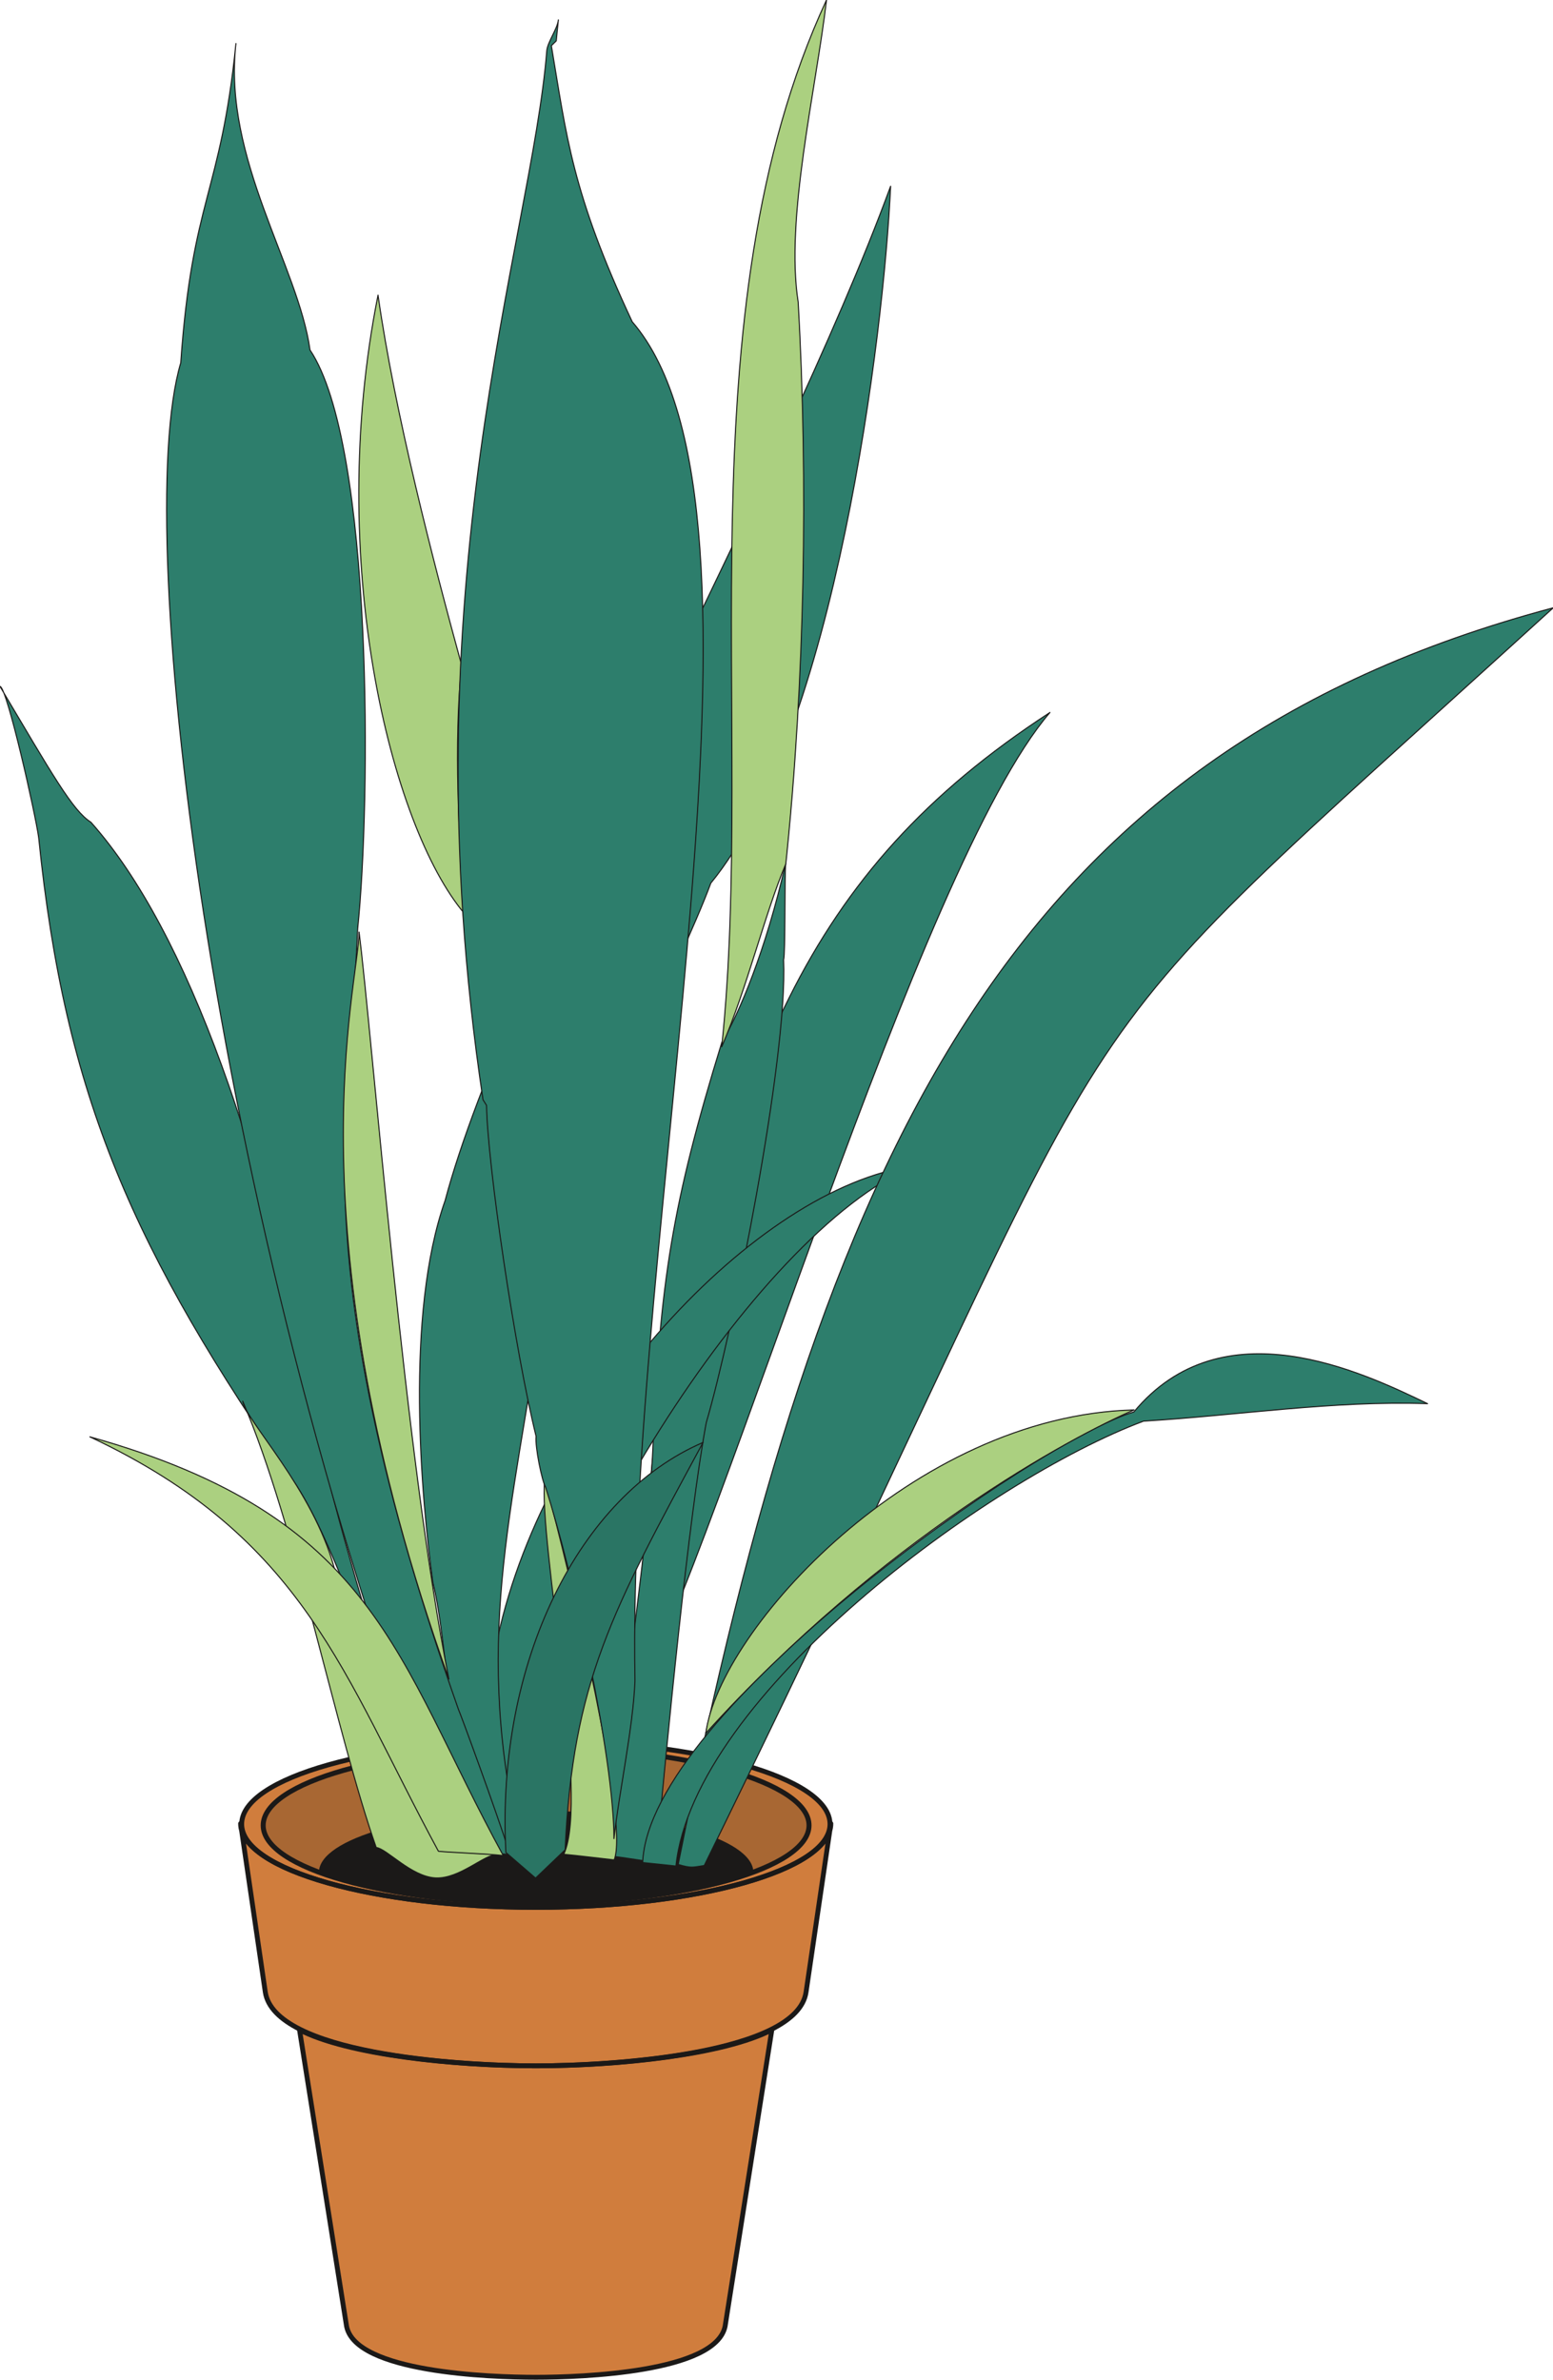 <svg xmlns="http://www.w3.org/2000/svg" xml:space="preserve" width="554.003" height="849.222" fill-rule="evenodd" stroke-linejoin="round" stroke-width="28.222" preserveAspectRatio="xMidYMid" version="1.2" viewBox="0 0 14658 22469"><defs class="ClipPathGroup"><clipPath id="a" clipPathUnits="userSpaceOnUse"><path d="M0 0h14658v22469H0z"/></clipPath></defs><g class="SlideGroup"><g class="Slide" clip-path="url(#a)"><g class="Page"><g class="com.sun.star.drawing.ClosedBezierShape"><path fill="none" d="M2248 16408h5618v6058H2248z" class="BoundingBox"/><path fill="#D07D3D" d="M5058 16431c1524 0 2776 350 2776 789 0 435-1252 786-2776 786-1525 0-2777-351-2777-786 0-439 1252-789 2777-789Zm0 0Zm0 6011c434 0 1699-46 1786-482l441-2798c-447 234-1447 340-2227 340-781 0-1782-106-2231-340l444 2798c84 436 1352 482 1787 482Zm0 0Zm0-2940c-773 0-2467-122-2554-696l-233-1591c0 435 1252 791 2787 791 1531 0 2784-356 2784-791l-234 1591c-84 574-1780 696-2550 696Z"/><path fill="none" stroke="#1B1918" stroke-linecap="round" stroke-width="46" d="M5058 16431c1524 0 2776 350 2776 789 0 435-1252 786-2776 786-1525 0-2777-351-2777-786 0-439 1252-789 2777-789Zm0 6011c434 0 1699-46 1786-482l441-2798c-447 234-1447 340-2227 340-781 0-1782-106-2231-340l444 2798c84 436 1352 482 1787 482Z"/><path fill="none" stroke="#1B1918" stroke-linecap="round" stroke-width="46" d="M5058 19502c-773 0-2467-122-2554-696l-233-1591c0 435 1252 791 2787 791 1531 0 2784-356 2784-791l-234 1591c-84 574-1780 696-2550 696Z"/></g><g class="com.sun.star.drawing.ClosedBezierShape"><path fill="none" d="M2460 16473h5201v1516H2460z" class="BoundingBox"/><path fill="#A86733" d="M5059 16497c1413 0 2577 330 2577 735 0 404-1164 732-2577 732-1412 0-2575-328-2575-732 0-405 1163-735 2575-735Z"/><path fill="none" stroke="#1B1918" stroke-linecap="round" stroke-width="47" d="M5059 16497c1413 0 2577 330 2577 735 0 404-1164 732-2577 732-1412 0-2575-328-2575-732 0-405 1163-735 2575-735Z"/></g><g class="com.sun.star.drawing.ClosedBezierShape"><path fill="none" d="M3010 17094h4102v868H3010z" class="BoundingBox"/><path fill="#1B1918" d="M5060 17094c1127 0 2051 261 2051 582-358 127-924 285-2051 285-1126 0-1675-158-2050-285 0-321 924-582 2050-582Z"/></g><g class="com.sun.star.drawing.ClosedBezierShape"><path fill="none" d="M5977 6721h3939v9352H5977z" class="BoundingBox"/><path fill="#2D7E6C" d="M9910 6726c-1250 1455-3093 7812-3928 9341 25-787 106-1600 187-2383 757-3610 1404-5437 3741-6958Z"/><path fill="none" stroke="#1B1918" stroke-linecap="round" stroke-width="10" d="M9910 6726c-1250 1455-3093 7812-3928 9341 25-787 106-1600 187-2383 757-3610 1404-5437 3741-6958Z"/></g><g class="com.sun.star.drawing.ClosedBezierShape"><path fill="none" d="M5779 8141h1644v9448H5779z" class="BoundingBox"/><path fill="#2D7E6C" d="M7416 8146c-12 126-2 866-20 914 41 932-481 3523-730 4370-168 906-371 3015-476 4153-41-5-328-51-406-59-5-868 337-2883 378-3850 67-1569 181-2308 651-3834 158-264 415-861 603-1694Z"/><path fill="none" stroke="#1B1918" stroke-linecap="round" stroke-width="10" d="M7416 8146c-12 126-2 866-20 914 41 932-481 3523-730 4370-168 906-371 3015-476 4153-41-5-328-51-406-59-5-868 337-2883 378-3850 67-1569 181-2308 651-3834 158-264 415-861 603-1694Z"/></g><g class="com.sun.star.drawing.ClosedBezierShape"><path fill="none" d="M4642 11001h3992v5906H4642z" class="BoundingBox"/><path fill="#2D7E6C" d="M8627 11006c-1522 637-3598 4019-3794 5894-162-371-248-683-134-1445 457-2112 2434-4246 3928-4449Z"/><path fill="none" stroke="#1B1918" stroke-linecap="round" stroke-width="10" d="M8627 11006c-1522 637-3598 4019-3794 5894-162-371-248-683-134-1445 457-2112 2434-4246 3928-4449Z"/></g><g class="com.sun.star.drawing.ClosedBezierShape"><path fill="none" d="M5131 13960h696v3604h-696z" class="BoundingBox"/><path fill="#ABD080" d="M5141 13965c-60 586 428 3014 180 3540 117 10 397 45 476 53 142-353-400-2640-656-3593Z"/><path fill="none" stroke="#1B1918" stroke-linecap="round" stroke-width="10" d="M5141 13965c-60 586 428 3014 180 3540 117 10 397 45 476 53 142-353-400-2640-656-3593Z"/></g><g class="com.sun.star.drawing.ClosedBezierShape"><path fill="none" d="M3953 1752h4459v15764H3953z" class="BoundingBox"/><path fill="#2D7E6C" d="M5131 12279c315-1305 1291-3160 1578-3942 1177-1438 1634-5195 1697-6579-1031 2811-3616 7361-4205 9576-380 1077-226 2805-115 3608 153 597 168 2030 508 2560-40-5 394-7 336 8-480-2001-97-3175 201-5231Z"/><path fill="none" stroke="#1B1918" stroke-linecap="round" stroke-width="10" d="M5131 12279c315-1305 1291-3160 1578-3942 1177-1438 1634-5195 1697-6579-1031 2811-3616 7361-4205 9576-380 1077-226 2805-115 3608 153 597 168 2030 508 2560-40-5 394-7 336 8-480-2001-97-3175 201-5231Z"/></g><g class="com.sun.star.drawing.ClosedBezierShape"><path fill="none" d="M3382 2781h1010v5851H3382z" class="BoundingBox"/><path fill="#ABD080" d="M3568 2786c158 1112 520 2512 789 3493-76 737-26 1646 28 2347-700-826-1316-3346-817-5840Z"/><path fill="none" stroke="#1B1918" stroke-linecap="round" stroke-width="10" d="M3568 2786c158 1112 520 2512 789 3493-76 737-26 1646 28 2347-700-826-1316-3346-817-5840Z"/></g><g class="com.sun.star.drawing.ClosedBezierShape"><path fill="none" d="M-5 6475h3756v9672H-5z" class="BoundingBox"/><path fill="#2D7E6C" d="M0 6480c490 825 685 1173 858 1282 921 1034 1657 3169 2133 5739 127 598 455 1769 754 2640-398-853-596-1559-943-2113-1547-2226-2188-3671-2437-6121C335 7686 66 6487 0 6480Z"/><path fill="none" stroke="#1B1918" stroke-linecap="round" stroke-width="10" d="M0 6480c490 825 685 1173 858 1282 921 1034 1657 3169 2133 5739 127 598 455 1769 754 2640-398-853-596-1559-943-2113-1547-2226-2188-3671-2437-6121C335 7686 66 6487 0 6480Z"/></g><g class="com.sun.star.drawing.ClosedBezierShape"><path fill="none" d="M2286 13222h2415v4513H2286z" class="BoundingBox"/><path fill="#ABD080" d="M2291 13228c502 1171 884 3145 1260 4213 99 10 328 274 558 287 231 13 470-231 586-219-223-325-674-1189-1540-2706-203-747-837-1393-864-1575Z"/><path fill="none" stroke="#1B1918" stroke-linecap="round" stroke-width="10" d="M2291 13228c502 1171 884 3145 1260 4213 99 10 328 274 558 287 231 13 470-231 586-219-223-325-674-1189-1540-2706-203-747-837-1393-864-1575Z"/></g><g class="com.sun.star.drawing.ClosedBezierShape"><path fill="none" d="M1568 406h3253v17106H1568z" class="BoundingBox"/><path fill="#2D7E6C" d="M2227 411c-145 1430-412 1457-521 3014-474 1591 302 8246 2560 14050l548 31c-139-435-472-1339-487-1369-1497-4252-1017-5665-951-7372 124-1179 150-4567-450-5461-109-793-824-1804-699-2893Z"/><path fill="none" stroke="#1B1918" stroke-linecap="round" stroke-width="10" d="M2227 411c-145 1430-412 1457-521 3014-474 1591 302 8246 2560 14050l548 31c-139-435-472-1339-487-1369-1497-4252-1017-5665-951-7372 124-1179 150-4567-450-5461-109-793-824-1804-699-2893Z"/></g><g class="com.sun.star.drawing.ClosedBezierShape"><path fill="none" d="M3235 8794h1008v7063H3235z" class="BoundingBox"/><path fill="#ABD080" d="M3389 8799c121 944 436 4997 848 7052-1516-4248-853-6537-848-7052Z"/><path fill="none" stroke="#1B1918" stroke-linecap="round" stroke-width="10" d="M3389 8799c121 944 436 4997 848 7052-1516-4248-853-6537-848-7052Z"/></g><g class="com.sun.star.drawing.ClosedBezierShape"><path fill="none" d="M843 13558h3913v3965H843z" class="BoundingBox"/><path fill="#ABD080" d="M848 13564c2035 955 2391 2253 3290 3912 117 13 454 23 612 41-1019-1862-1191-3194-3902-3953Z"/><path fill="none" stroke="#1B1918" stroke-linecap="round" stroke-width="10" d="M848 13564c2035 955 2391 2253 3290 3912 117 13 454 23 612 41-1019-1862-1191-3194-3902-3953Z"/></g><g class="com.sun.star.drawing.ClosedBezierShape"><path fill="none" d="M6807-5h1001v9893H6807z" class="BoundingBox"/><path fill="#ABD080" d="M7801 0c-1372 2962-669 6831-989 9882 241-559 406-1257 605-1727 180-1726 211-3603 117-5300-125-793 168-2007 267-2855Z"/><path fill="none" stroke="#1B1918" stroke-linecap="round" stroke-width="10" d="M7801 0c-1372 2962-669 6831-989 9882 241-559 406-1257 605-1727 180-1726 211-3603 117-5300-125-793 168-2007 267-2855Z"/></g><g class="com.sun.star.drawing.ClosedBezierShape"><path fill="none" d="M4319 183h2324v17180H4319z" class="BoundingBox"/><path fill="#2D7E6C" d="M5795 17357c-3-777-380-2484-646-3319-33-54-100-379-89-478-198-801-458-2556-468-3125l-33-53c-730-4844 460-8109 602-9905 8-81 102-208 109-289l-20 198-46 45c143 846 191 1385 763 2606 1532 1774-55 8490 26 12829-15 432-155 1082-198 1491Z"/><path fill="none" stroke="#1B1918" stroke-linecap="round" stroke-width="10" d="M5795 17357c-3-777-380-2484-646-3319-33-54-100-379-89-478-198-801-458-2556-468-3125l-33-53c-730-4844 460-8109 602-9905 8-81 102-208 109-289h0l-20 198-46 45c143 846 191 1385 763 2606 1532 1774-55 8490 26 12829-15 432-155 1082-198 1491Z"/></g><g class="com.sun.star.drawing.ClosedBezierShape"><path fill="none" d="M4762 13611h1880v4125H4762z" class="BoundingBox"/><path fill="#2A7564" d="M6636 13617c-1170 502-1956 2073-1861 3871l280 242 279-267c71-1580 443-2259 1302-3846Z"/><path fill="none" stroke="#1B1918" stroke-linecap="round" stroke-width="10" d="M6636 13617c-1170 502-1956 2073-1861 3871l280 242 279-267c71-1580 443-2259 1302-3846Z"/></g><g class="com.sun.star.drawing.ClosedBezierShape"><path fill="none" d="M6396 5733h8270v11900H6396z" class="BoundingBox"/><path fill="#2D7E6C" d="M6647 17611c4393-8968 2810-7133 8013-11873-5117 1363-6911 5103-8259 11863 126 38 139 26 246 10Z"/><path fill="none" stroke="#1B1918" stroke-linecap="round" stroke-width="10" d="M6647 17611c4393-8968 2810-7133 8013-11873-5117 1363-6911 5103-8259 11863 126 38 139 26 246 10Z"/></g><g class="com.sun.star.drawing.ClosedBezierShape"><path fill="none" d="M6061 12774h7419v4849H6061z" class="BoundingBox"/><path fill="#2D7E6C" d="M10793 13416c890-54 1795-196 2681-165-622-300-1936-929-2772 78-892 262-4581 2831-4636 4254l314 33c168-1606 2930-3644 4413-4200Z"/><path fill="none" stroke="#1B1918" stroke-linecap="round" stroke-width="10" d="M10793 13416c890-54 1795-196 2681-165-622-300-1936-929-2772 78-892 262-4581 2831-4636 4254l314 33c168-1606 2930-3644 4413-4200Z"/></g><g class="com.sun.star.drawing.ClosedBezierShape"><path fill="none" d="M6657 13305h4053v3063H6657z" class="BoundingBox"/><path fill="#ABD080" d="M10704 13310c-2089 53-3916 2083-4042 3052 1666-1842 3460-2804 4042-3052Z"/><path fill="none" stroke="#1B1918" stroke-linecap="round" stroke-width="10" d="M10704 13310c-2089 53-3916 2083-4042 3052 1666-1842 3460-2804 4042-3052Z"/></g></g></g></g></svg>
